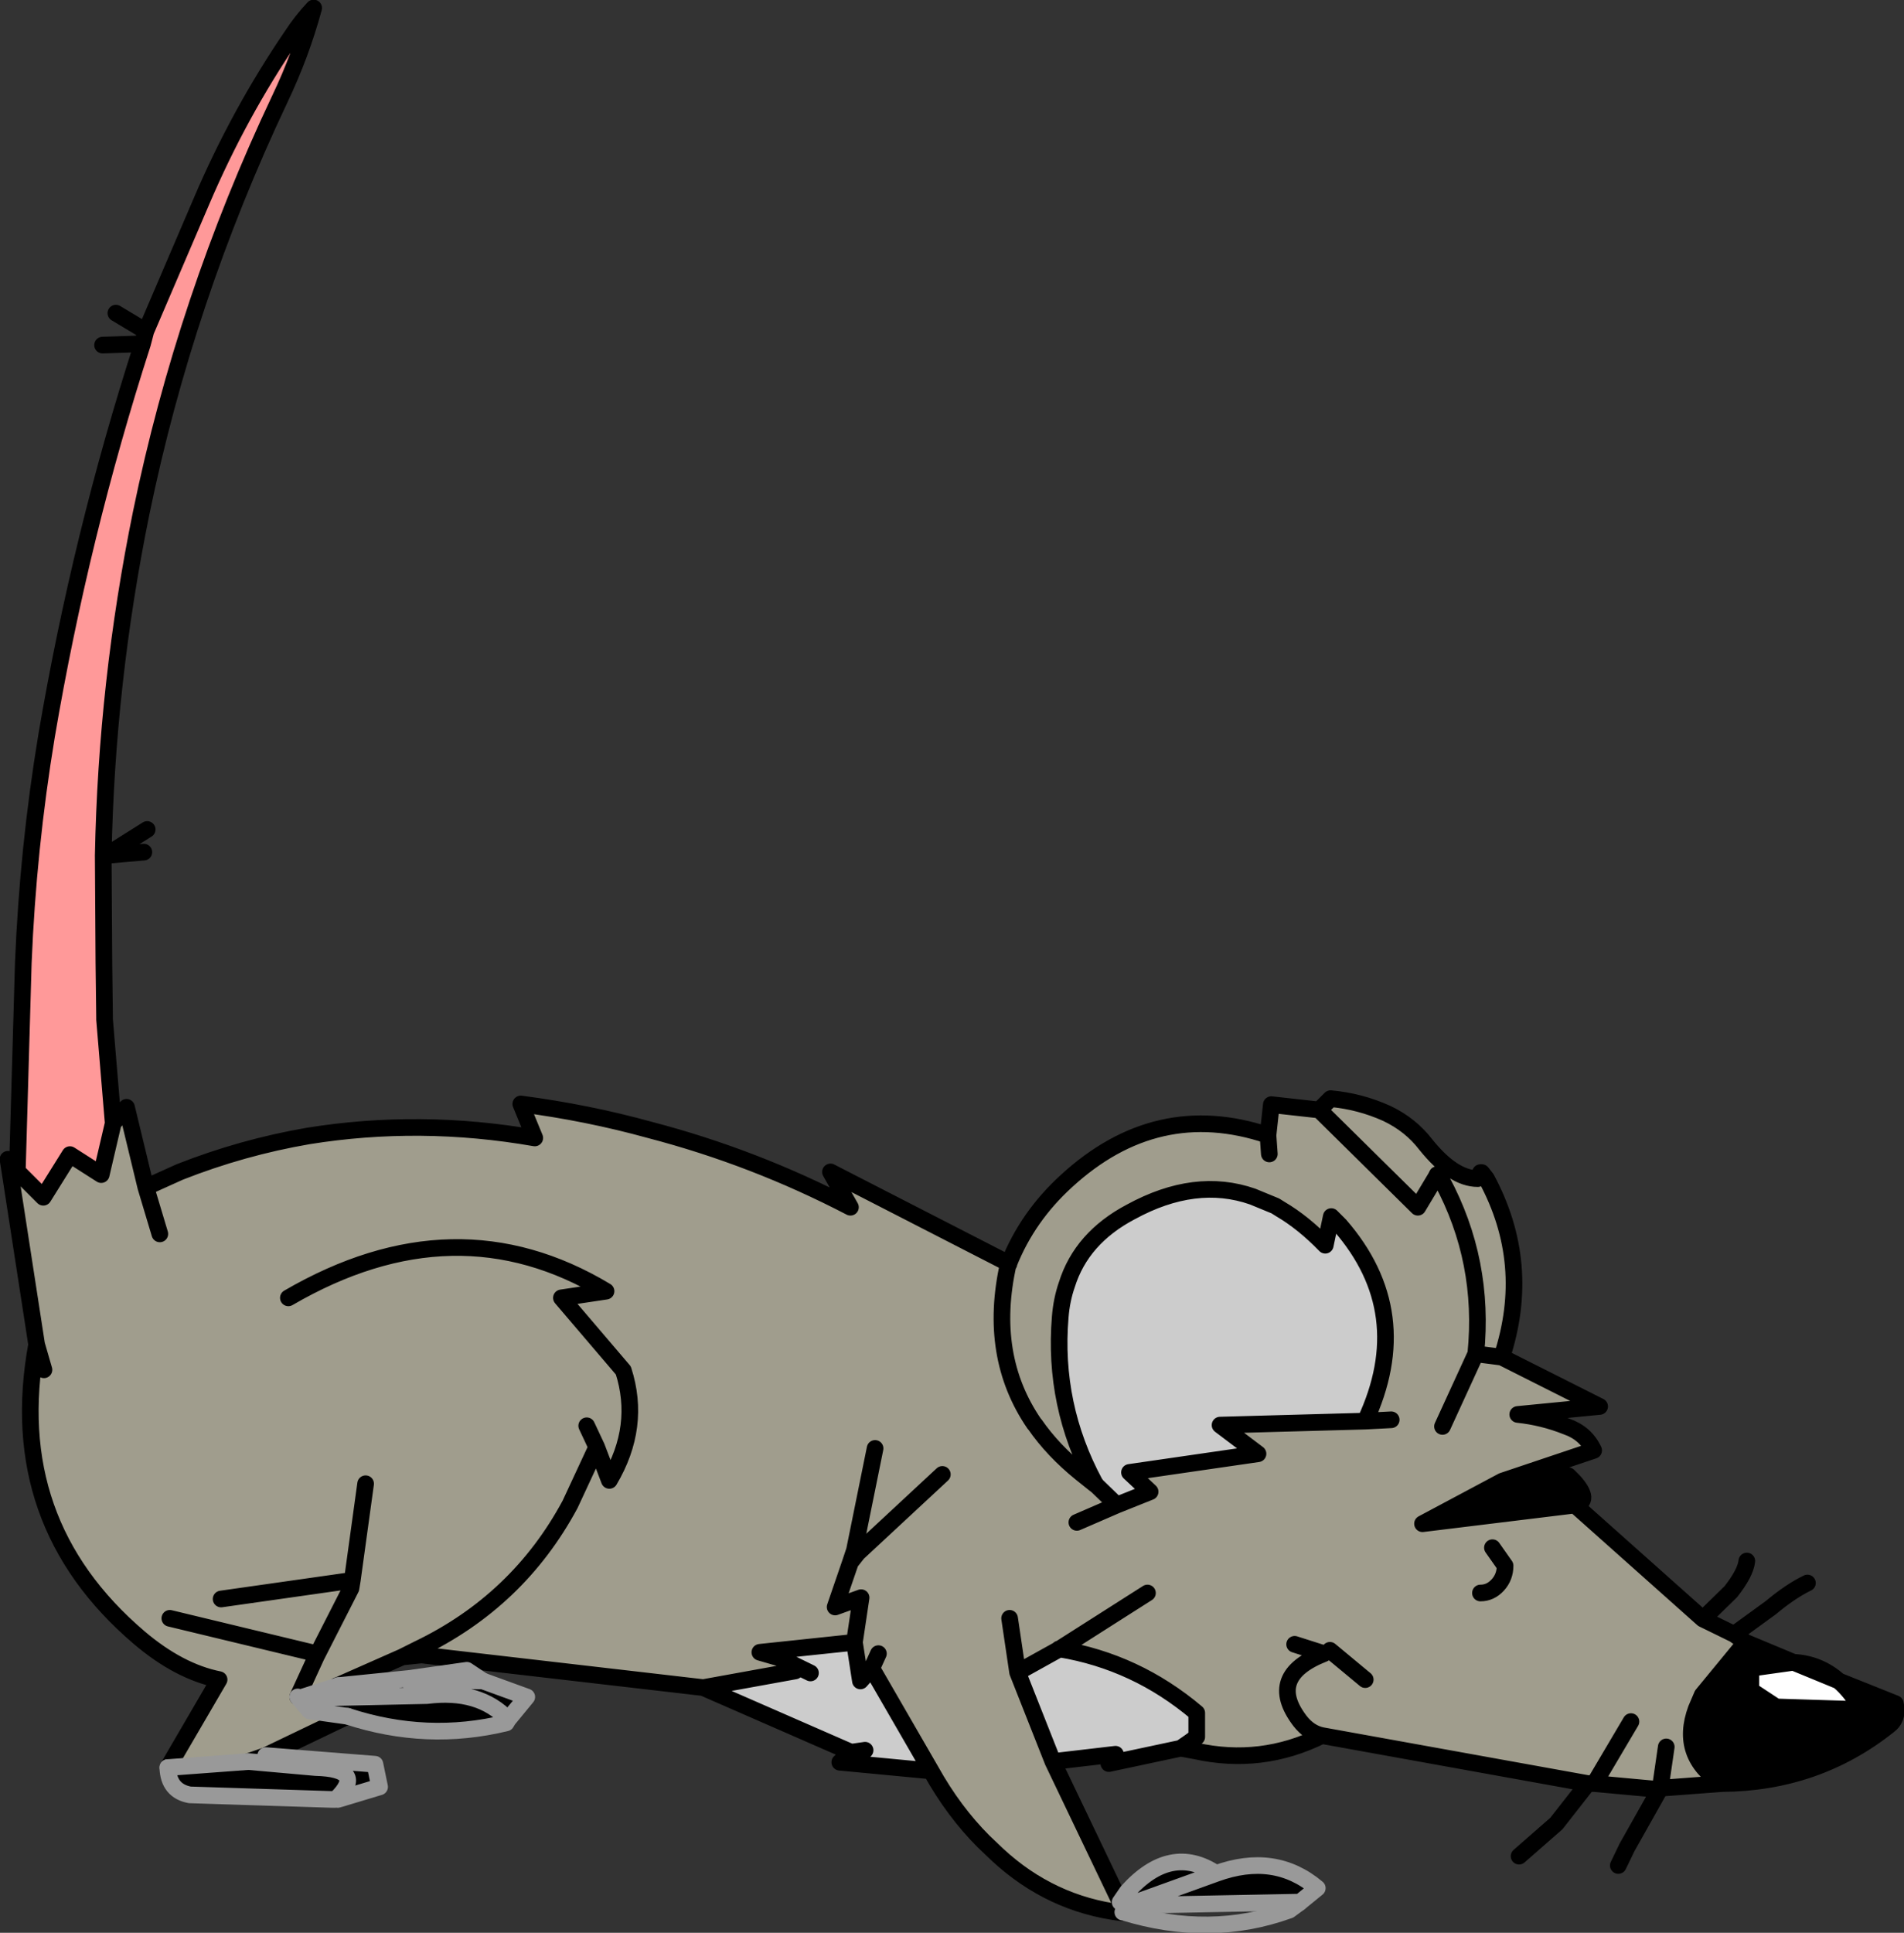 <?xml version="1.0" encoding="UTF-8" standalone="no"?>
<svg xmlns:xlink="http://www.w3.org/1999/xlink" height="145.05px" width="142.95px" xmlns="http://www.w3.org/2000/svg">
  <rect width="100%" height="100%" fill="#333333" stroke="none"/>
  <g transform="matrix(1.0, 0.0, 0.0, 1.0, 0.6, 0.6)">
    <path d="M0.7 87.3 L1.15 71.65 Q1.5 63.05 2.9 54.6 5.45 39.6 10.1 25.2 L10.35 24.25 14.55 14.45 Q17.35 7.9 21.3 2.1 22.05 0.95 22.95 0.0 22.0 3.5 20.4 6.85 13.3 21.85 10.0 37.9 7.4 50.65 7.15 63.6 L7.2 71.65 7.25 75.7 7.25 75.9 7.9 83.7 7.0 87.55 4.65 86.05 2.65 89.25 0.7 87.3" fill="#ff9999" fill-rule="evenodd" stroke="none"/>
    <path d="M24.8 125.9 L29.75 125.4 29.85 125.4 34.45 124.75 35.65 125.55 38.95 126.75 37.55 128.45 37.4 128.7 Q31.45 130.15 25.5 128.2 L22.65 127.8 21.75 126.75 22.05 126.75 22.1 126.85 22.15 126.85 31.45 126.65 Q35.4 126.15 37.55 128.45 35.4 126.15 31.45 126.65 L22.15 126.85 22.15 126.75 24.8 125.9 M19.35 131.15 L27.55 131.8 27.9 133.5 24.75 134.45 24.7 134.35 24.55 134.45 13.65 134.1 Q12.05 133.8 12.0 132.05 L18.05 131.6 19.35 131.15 M29.85 125.4 L29.85 125.45 29.85 125.4 M35.65 125.55 L29.85 125.45 35.65 125.55 M18.05 131.6 L23.1 132.05 Q26.9 132.15 24.7 134.35 26.9 132.15 23.1 132.05 L18.05 131.6 M112.2 110.55 L117.15 110.15 117.55 110.55 Q118.9 112.05 117.65 112.35 L106.2 113.75 112.2 110.55 M128.7 133.25 Q125.45 131.15 126.75 127.65 L127.2 126.6 130.45 122.65 134.05 124.15 130.85 124.6 130.85 126.25 132.75 127.5 139.15 127.7 Q138.4 126.35 137.45 125.55 L141.7 127.25 Q141.95 128.35 141.2 128.9 135.8 133.2 128.7 133.25 M83.5 142.15 L84.05 141.35 Q87.3 137.75 90.7 140.0 95.1 138.4 98.3 141.1 L96.95 142.2 96.95 142.15 84.05 142.4 83.95 142.4 83.5 142.15 M90.7 140.0 L84.05 142.4 90.7 140.0" fill="#000000" fill-rule="evenodd" stroke="none"/>
    <path d="M81.6 110.7 Q78.45 104.85 79.0 98.25 79.1 96.95 79.5 95.8 80.6 92.3 84.3 90.35 89.15 87.7 93.45 89.2 L95.15 89.9 95.55 90.15 Q97.25 91.15 98.9 92.85 L99.35 90.7 100.0 91.35 Q105.7 97.9 101.9 106.05 L91.0 106.35 93.85 108.5 84.2 109.9 85.75 111.35 83.25 112.35 81.75 110.9 81.6 110.7 M63.55 122.65 L64.0 125.55 64.85 124.6 69.3 132.3 62.45 131.65 63.3 130.9 52.2 126.05 59.1 124.8 58.0 123.85 56.45 123.4 63.55 122.65 M60.25 124.95 L58.0 123.85 60.25 124.95 M64.35 130.75 L63.3 130.9 64.35 130.75 M88.05 130.6 L82.65 131.75 82.95 131.35 83.15 131.05 78.45 131.6 75.8 124.9 78.95 123.15 Q84.7 124.1 89.25 127.95 L89.25 129.75 88.7 130.15 88.05 130.6" fill="#cccccc" fill-rule="evenodd" stroke="none"/>
    <path d="M98.45 82.7 L99.3 81.85 Q101.5 82.05 103.5 82.95 105.3 83.8 106.45 85.3 108.5 87.85 110.35 87.85 L110.65 87.4 111.0 87.85 Q114.45 94.25 112.15 101.25 L110.2 101.0 Q110.9 94.05 107.65 88.0 110.9 94.05 110.2 101.0 L112.15 101.25 119.5 104.95 113.35 105.55 Q115.25 105.75 117.0 106.45 118.45 106.95 119.05 108.25 L112.2 110.55 106.2 113.75 117.65 112.35 127.25 120.9 129.6 122.05 130.45 122.65 127.2 126.6 126.75 127.65 Q125.45 131.15 128.7 133.25 L124.05 133.6 124.05 133.65 124.0 133.7 124.05 133.65 124.05 133.7 124.0 133.7 119.1 133.25 118.6 133.25 98.65 129.65 Q94.1 131.9 89.15 130.8 L88.7 130.15 89.25 129.75 89.25 127.95 Q84.7 124.1 78.95 123.15 L75.8 124.9 78.45 131.6 83.5 142.15 83.6 142.95 Q78.3 142.3 74.3 138.6 L73.25 137.6 Q71.0 135.35 69.3 132.3 L64.85 124.6 64.0 125.55 63.55 122.65 64.05 119.3 62.1 120.0 63.25 116.65 63.8 115.95 70.15 110.05 63.8 115.95 63.25 116.65 62.1 120.0 64.05 119.3 63.55 122.65 56.45 123.4 58.0 123.85 59.1 124.8 52.2 126.05 31.05 123.6 29.6 123.75 24.85 125.85 24.8 125.9 24.75 125.9 24.7 125.9 24.8 125.9 22.15 126.75 22.05 126.75 21.75 126.75 22.65 127.8 25.5 128.2 19.35 131.15 18.05 131.6 12.0 132.05 15.85 125.45 Q12.85 124.85 9.85 122.3 -0.3 113.65 2.15 100.3 L0.15 87.35 0.7 87.3 2.65 89.25 4.65 86.05 7.0 87.55 7.9 83.7 8.9 82.5 10.35 88.5 12.9 87.35 Q17.6 85.5 22.55 84.65 30.95 83.3 39.55 84.8 L38.5 82.25 Q43.5 82.9 48.2 84.2 56.05 86.25 63.25 90.0 L61.75 87.35 75.1 94.2 75.1 94.25 75.15 94.25 75.15 94.2 Q76.55 90.7 79.45 88.05 86.25 81.8 94.6 84.6 L94.7 86.0 94.6 84.6 94.85 82.3 98.45 82.7 105.85 90.0 107.2 87.75 105.85 90.0 98.45 82.7 M107.65 88.0 L107.3 87.55 107.2 87.75 107.65 88.0 M81.55 110.75 L80.55 109.95 Q78.45 108.25 77.1 106.3 L77.05 106.25 Q73.55 101.15 75.1 94.25 73.55 101.15 77.05 106.25 L77.1 106.3 Q78.45 108.25 80.55 109.95 L81.55 110.75 81.75 110.9 83.25 112.35 85.75 111.35 84.2 109.9 93.85 108.5 91.0 106.35 101.9 106.05 Q105.7 97.9 100.0 91.35 L99.35 90.7 98.9 92.85 Q97.25 91.15 95.55 90.15 L95.15 89.9 93.45 89.2 Q89.15 87.7 84.3 90.35 80.6 92.3 79.5 95.8 79.1 96.95 79.0 98.25 78.45 104.85 81.6 110.7 L81.55 110.75 M103.85 105.95 L101.9 106.05 103.85 105.95 M11.4 92.0 L10.35 88.5 11.4 92.0 M2.7 102.2 L2.15 100.3 2.7 102.2 M44.2 108.0 L42.2 112.3 Q38.3 119.55 30.8 123.15 L29.6 123.75 30.8 123.15 Q38.3 119.55 42.2 112.3 L44.2 108.0 43.45 106.4 44.2 108.0 45.15 110.5 Q47.55 106.45 46.2 102.25 L41.55 96.8 44.9 96.3 Q33.6 89.5 21.05 96.8 33.6 89.5 44.9 96.3 L41.55 96.8 46.2 102.25 Q47.55 106.45 45.15 110.5 L44.2 108.0 M65.1 108.1 L63.55 115.75 63.25 116.65 63.55 115.75 65.1 108.1 M65.35 123.5 L64.85 124.6 65.35 123.5 M25.85 118.0 L25.75 118.6 23.15 123.7 23.2 123.5 23.15 123.5 12.15 120.85 23.15 123.5 23.2 123.5 23.15 123.7 25.75 118.6 25.85 118.0 16.0 119.4 25.85 118.0 26.85 110.75 25.85 118.0 M23.15 123.7 L21.75 126.75 23.15 123.7 M110.55 118.95 Q111.3 118.95 111.85 118.35 112.4 117.75 112.4 116.9 L111.45 115.55 112.4 116.9 Q112.4 117.75 111.85 118.35 111.3 118.95 110.55 118.95 M121.85 128.6 L119.1 133.25 121.85 128.6 M124.5 130.5 L124.05 133.6 124.5 130.5 M110.2 101.0 L107.7 106.45 110.2 101.0 M83.25 112.35 L80.25 113.65 83.25 112.35 M78.95 123.15 L78.9 123.15 78.95 123.15 85.55 118.95 78.95 123.15 M75.2 120.85 L75.8 124.9 75.2 120.85 M98.65 129.65 Q97.7 129.45 97.0 128.55 94.45 125.2 98.8 123.5 L96.6 122.8 98.8 123.5 Q94.45 125.2 97.0 128.55 97.7 129.45 98.65 129.65 M99.25 123.25 L101.9 125.45 99.25 123.25" fill="#a09d8d" fill-rule="evenodd" stroke="none"/>
    <path d="M137.45 125.55 Q138.4 126.35 139.15 127.7 L132.75 127.5 130.85 126.25 130.85 124.6 134.05 124.15 137.45 125.55" fill="#ffffff" fill-rule="evenodd" stroke="none"/>
    <path d="M110.35 87.85 Q108.5 87.85 106.45 85.3 105.3 83.8 103.5 82.95 101.5 82.05 99.3 81.85 L98.45 82.7 105.85 90.0 107.2 87.75 107.3 87.55 107.65 88.0 Q110.9 94.05 110.2 101.0 L112.15 101.25 Q114.45 94.25 111.0 87.85 L110.65 87.4 110.55 87.4 110.35 87.85 M94.7 86.0 L94.6 84.6 Q86.25 81.8 79.45 88.05 76.55 90.7 75.15 94.2 L75.15 94.25 75.1 94.2 61.75 87.35 63.25 90.0 Q56.05 86.25 48.2 84.2 43.5 82.9 38.5 82.25 L39.55 84.8 Q30.95 83.3 22.55 84.65 17.6 85.5 12.9 87.35 L10.35 88.5 11.4 92.0 M75.1 94.25 Q73.55 101.15 77.05 106.25 L77.1 106.3 Q78.45 108.25 80.55 109.95 L81.55 110.75 81.75 110.9 83.25 112.35 85.75 111.35 84.2 109.9 93.85 108.5 91.0 106.35 101.9 106.05 103.85 105.95 M81.6 110.7 Q78.45 104.85 79.0 98.25 79.1 96.95 79.5 95.8 80.6 92.3 84.3 90.35 89.15 87.7 93.45 89.2 L95.15 89.9 95.55 90.15 Q97.25 91.15 98.9 92.85 L99.35 90.7 100.0 91.35 Q105.7 97.9 101.9 106.05 M98.45 82.7 L94.85 82.3 94.6 84.6 M7.9 83.7 L7.25 75.9 7.25 75.7 7.2 71.65 7.15 63.6 Q7.4 50.65 10.0 37.9 13.3 21.85 20.4 6.85 22.0 3.5 22.95 0.0 22.05 0.95 21.3 2.1 17.35 7.9 14.55 14.45 L10.35 24.25 10.1 25.2 Q5.45 39.6 2.9 54.6 1.5 63.05 1.15 71.65 L0.7 87.3 2.65 89.25 4.65 86.05 7.0 87.55 7.9 83.7 8.9 82.5 10.35 88.5 M8.1 22.9 L10.35 24.25 M10.1 25.2 L7.1 25.3 M0.7 87.3 L0.0 86.4 0.15 87.35 2.15 100.3 2.7 102.2 M10.45 61.65 L7.35 63.6 10.2 63.35 M70.15 110.05 L63.8 115.95 63.25 116.65 62.1 120.0 64.05 119.3 63.55 122.65 64.0 125.55 64.85 124.6 65.35 123.5 M63.25 116.65 L63.55 115.75 65.1 108.1 M43.45 106.4 L44.2 108.0 45.15 110.5 Q47.55 106.45 46.2 102.25 L41.55 96.8 44.9 96.3 Q33.6 89.5 21.05 96.8 M29.6 123.75 L30.8 123.15 Q38.3 119.55 42.2 112.3 L44.2 108.0 M25.5 128.2 L19.35 131.15 18.05 131.6 M24.75 134.45 L24.55 134.45 24.7 134.35 M12.0 132.05 L15.85 125.45 Q12.85 124.85 9.85 122.3 -0.3 113.65 2.15 100.3 M29.85 125.4 L29.85 125.45 M22.15 126.85 L22.1 126.85 22.15 126.75 22.05 126.75 21.75 126.75 23.15 123.7 25.75 118.6 25.85 118.0 26.85 110.75 M63.55 122.65 L56.45 123.4 58.0 123.85 60.25 124.95 M58.0 123.85 L59.1 124.8 52.2 126.05 63.3 130.9 64.35 130.75 M63.3 130.9 L62.45 131.65 69.3 132.3 64.85 124.6 M52.2 126.05 L31.05 123.6 29.6 123.75 24.85 125.85 24.8 125.9 24.75 125.9 24.7 125.9 24.8 125.9 24.85 125.85 M16.0 119.4 L25.85 118.0 M12.15 120.85 L23.15 123.5 23.2 123.5 23.15 123.7 M112.2 110.55 L119.05 108.25 Q118.45 106.95 117.0 106.45 115.25 105.75 113.35 105.55 L119.5 104.95 112.15 101.25 M117.65 112.35 Q118.9 112.05 117.55 110.55 L117.15 110.15 112.2 110.55 106.2 113.75 117.65 112.35 127.25 120.9 129.35 118.85 Q130.45 117.45 130.55 116.55 M111.45 115.55 L112.4 116.9 Q112.4 117.75 111.85 118.35 111.3 118.95 110.55 118.95 M128.7 133.25 Q125.45 131.15 126.75 127.65 L127.2 126.6 130.45 122.65 129.6 122.05 127.25 120.9 M113.45 138.7 L116.25 136.25 118.6 133.25 98.65 129.65 Q94.1 131.9 89.15 130.8 L88.05 130.6 82.65 131.75 82.95 131.35 83.15 131.05 78.45 131.6 83.5 142.15 83.95 142.4 83.95 142.5 84.05 142.4 M83.7 142.9 L83.6 142.95 Q78.3 142.3 74.3 138.6 L73.25 137.6 Q71.0 135.35 69.3 132.3 M118.6 133.25 L119.1 133.25 121.85 128.6 M124.0 133.7 L124.05 133.65 124.05 133.6 124.5 130.5 M124.05 133.6 L128.7 133.25 Q135.8 133.2 141.2 128.9 141.95 128.35 141.7 127.25 L137.45 125.55 Q138.4 126.35 139.15 127.7 L132.75 127.5 130.85 126.25 130.85 124.6 134.05 124.15 130.45 122.65 M124.05 133.65 L124.05 133.7 124.05 133.6 124.05 133.65 M124.05 133.7 L124.0 133.7 121.55 138.05 120.9 139.4 M124.0 133.7 L119.1 133.25 M129.6 122.05 L132.35 120.05 Q133.85 118.8 135.1 118.2 M134.05 124.15 Q136.0 124.25 137.45 125.55 L134.05 124.15 M107.7 106.45 L110.2 101.0 M75.1 94.25 L75.1 94.2 M81.6 110.7 L81.75 110.9 M80.25 113.65 L83.25 112.35 M88.7 130.15 L89.25 129.75 89.25 127.95 Q84.7 124.1 78.95 123.15 L75.8 124.9 78.45 131.6 M78.95 123.15 L78.9 123.15 78.95 123.15 85.55 118.95 M75.8 124.9 L75.2 120.85 M88.7 130.15 L88.05 130.6 M96.6 122.8 L98.8 123.5 Q94.45 125.2 97.0 128.55 97.7 129.45 98.65 129.65 M96.95 142.2 L96.95 142.15 M101.9 125.45 L99.25 123.25 M83.95 142.5 L83.75 142.9" fill="none" stroke="#000000" stroke-linecap="round" stroke-linejoin="round" stroke-width="1.25"/>
    <path d="M24.8 125.9 L29.75 125.4 29.85 125.4 M35.65 125.55 L38.95 126.75 37.55 128.45 37.4 128.7 Q31.45 130.15 25.5 128.2 M19.35 131.15 L27.55 131.8 27.9 133.5 24.75 134.45 M24.55 134.45 L13.65 134.1 Q12.05 133.8 12.0 132.05 M37.55 128.45 Q35.4 126.15 31.45 126.65 L22.15 126.85 M29.85 125.45 L35.65 125.55 M83.5 142.15 L84.05 141.35 Q87.3 137.75 90.7 140.0 95.1 138.4 98.3 141.1 L96.95 142.2 M96.95 142.15 L84.05 142.4 90.7 140.0" fill="none" stroke="#999999" stroke-linecap="round" stroke-linejoin="round" stroke-width="1.25"/>
    <path d="M29.85 125.4 L34.45 124.75 35.65 125.55 M21.75 126.75 L22.65 127.8 25.5 128.2 M24.8 125.9 L22.15 126.75 M12.0 132.05 L18.05 131.6 23.1 132.05 Q26.9 132.15 24.7 134.35 M96.95 142.2 L96.2 142.75 Q90.25 144.9 83.75 142.9 L83.7 142.9" fill="none" stroke="#999999" stroke-linecap="round" stroke-linejoin="round" stroke-width="1.25"/>
  </g>
</svg>
